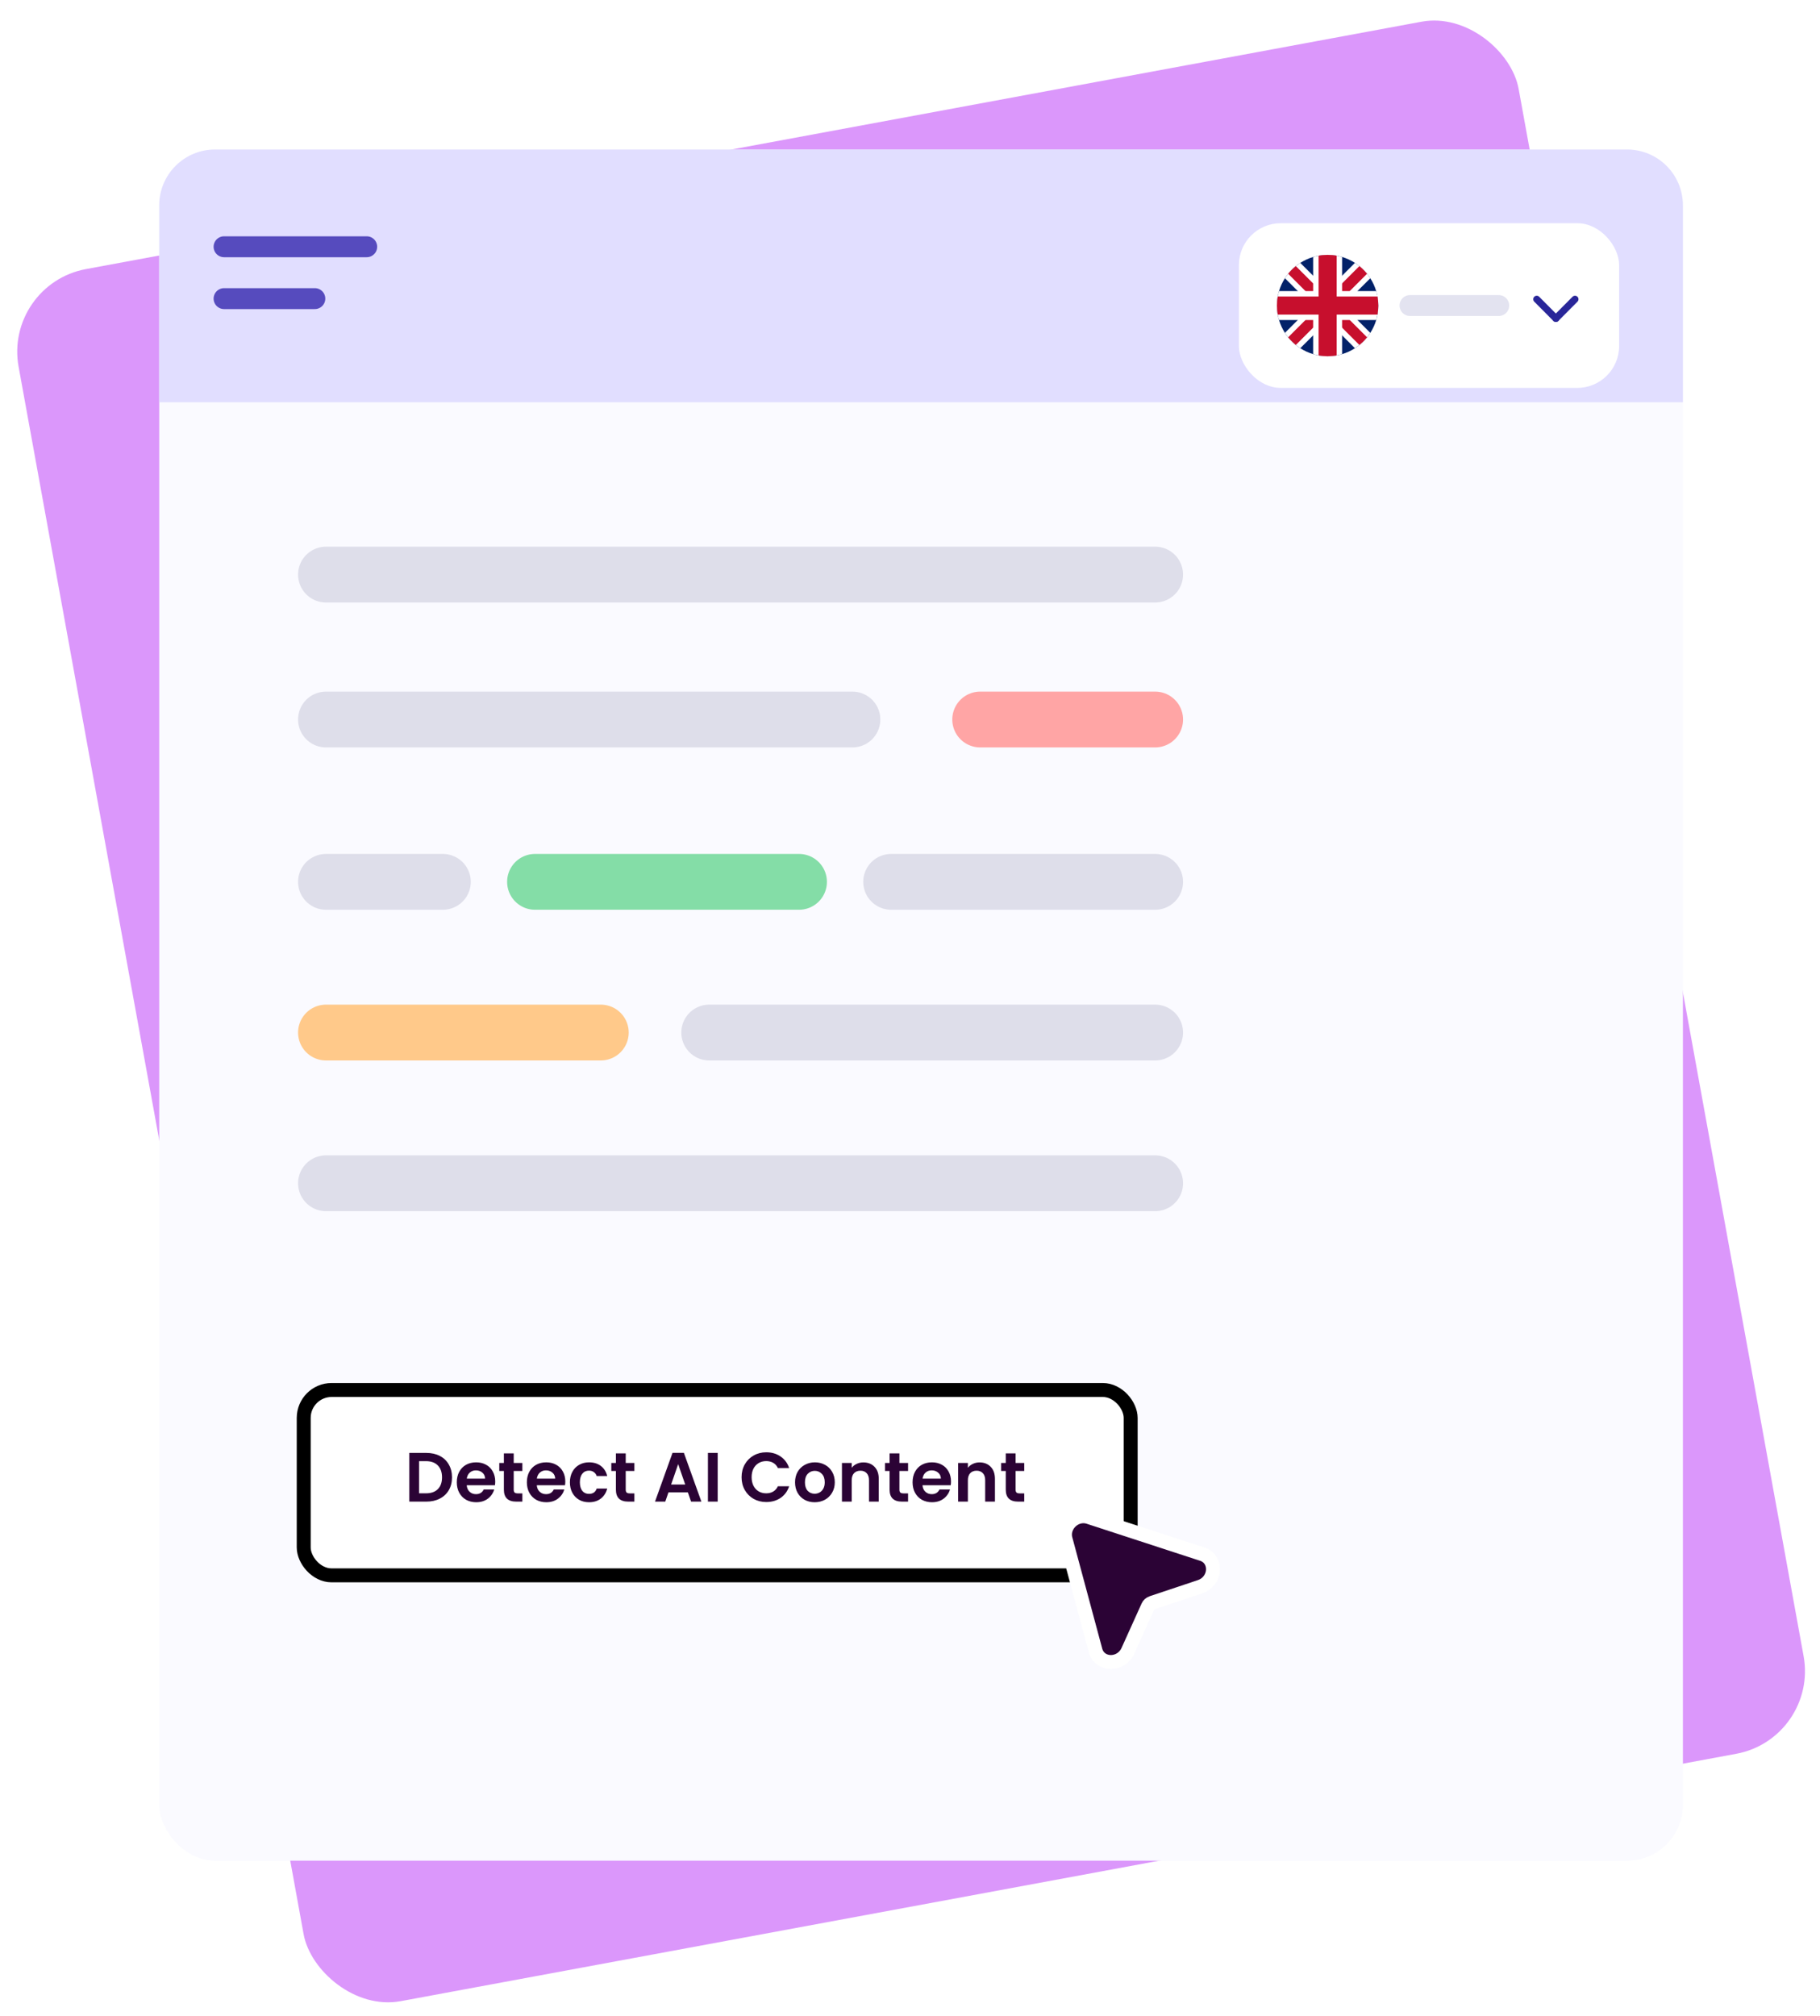 <svg width="261" height="289" viewBox="0 0 261 289" fill="none" xmlns="http://www.w3.org/2000/svg">
<rect width="218.835" height="252.314" rx="12" transform="matrix(0.983 -0.182 0.179 0.984 0.519 40.758)" fill="#DB97FB"/>
<rect x="22.835" y="21.453" width="218.505" height="245.264" rx="8" fill="#FAFAFF"/>
<path d="M46.745 82.363H165.657" stroke="#DEDEEA" stroke-width="8" stroke-linecap="round"/>
<path d="M140.563 103.137H165.657" stroke="#FFA5A5" stroke-width="8" stroke-linecap="round"/>
<path d="M46.745 103.137H122.244" stroke="#DEDEEA" stroke-width="8" stroke-linecap="round"/>
<path d="M127.795 126.406H165.656" stroke="#DEDEEA" stroke-width="8" stroke-linecap="round"/>
<path d="M76.724 126.406H114.585" stroke="#84DDA7" stroke-width="8" stroke-linecap="round"/>
<path d="M46.745 126.406H63.511" stroke="#DEDEEA" stroke-width="8" stroke-linecap="round"/>
<path d="M101.704 148.008L165.657 148.008" stroke="#DEDEEA" stroke-width="8" stroke-linecap="round"/>
<path d="M46.745 148.008L86.16 148.008" stroke="#FFC98A" stroke-width="8" stroke-linecap="round"/>
<path d="M46.745 169.613H165.657" stroke="#DEDEEA" stroke-width="8" stroke-linecap="round"/>
<path d="M22.835 29.434C22.835 25.015 26.417 21.434 30.835 21.434H233.34C237.758 21.434 241.34 25.015 241.34 29.434V57.666H22.835V29.434Z" fill="#E1DEFF"/>
<g filter="url(#filter0_d_1385_31630)">
<rect x="177.668" y="27.996" width="54.524" height="23.607" rx="6" fill="white"/>
<path d="M202.204 39.797H214.926" stroke="#E3E3F0" stroke-width="3" stroke-linecap="round"/>
<path d="M197.66 39.799C197.66 40.24 197.618 40.676 197.546 41.096C197.494 41.361 197.431 41.62 197.359 41.874C197.161 42.533 196.876 43.145 196.512 43.711C196.367 43.939 196.216 44.152 196.05 44.354C195.941 44.489 195.827 44.619 195.712 44.743C195.479 44.998 195.224 45.236 194.949 45.454C194.814 45.563 194.674 45.667 194.529 45.766C194.456 45.818 194.383 45.869 194.31 45.916C193.744 46.279 193.127 46.565 192.467 46.762C192.213 46.834 191.953 46.897 191.688 46.949C191.268 47.021 190.831 47.063 190.39 47.063C189.949 47.063 189.512 47.021 189.092 46.949C188.827 46.897 188.567 46.834 188.313 46.762C187.653 46.565 187.035 46.279 186.469 45.916C186.246 45.771 186.033 45.62 185.831 45.454C185.696 45.345 185.566 45.231 185.441 45.112C185.187 44.878 184.948 44.624 184.73 44.354C184.621 44.219 184.512 44.079 184.413 43.934C184.366 43.861 184.314 43.789 184.268 43.716C183.904 43.151 183.619 42.533 183.421 41.874C183.349 41.62 183.286 41.361 183.234 41.096C183.162 40.676 183.12 40.24 183.12 39.799C183.12 39.358 183.162 38.922 183.234 38.502C183.281 38.237 183.343 37.978 183.421 37.724C183.619 37.065 183.904 36.447 184.268 35.882C184.314 35.804 184.366 35.731 184.413 35.659C184.512 35.513 184.616 35.378 184.73 35.243C184.948 34.968 185.187 34.714 185.441 34.481C185.566 34.361 185.696 34.252 185.831 34.144C186.033 33.977 186.246 33.827 186.469 33.682H186.475C187.041 33.319 187.653 33.033 188.313 32.836C188.567 32.758 188.827 32.696 189.092 32.649C189.512 32.577 189.949 32.535 190.39 32.535C190.831 32.535 191.268 32.577 191.688 32.649C191.953 32.696 192.213 32.758 192.467 32.836C193.127 33.033 193.739 33.319 194.305 33.682C194.383 33.723 194.451 33.775 194.523 33.832C194.669 33.931 194.809 34.035 194.944 34.144C195.214 34.361 195.468 34.6 195.702 34.854C195.822 34.979 195.936 35.109 196.045 35.243C196.211 35.446 196.362 35.659 196.507 35.882C196.87 36.447 197.156 37.065 197.353 37.724C197.431 37.978 197.494 38.237 197.54 38.502C197.613 38.922 197.655 39.358 197.655 39.799H197.66Z" fill="#022269"/>
<path d="M192.591 39.797L194.668 41.872L196.511 43.714C196.366 43.937 196.215 44.15 196.049 44.352C195.94 44.487 195.826 44.617 195.711 44.741C195.478 44.996 195.223 45.234 194.948 45.452C194.813 45.561 194.673 45.665 194.527 45.764C194.455 45.815 194.382 45.867 194.309 45.914L190.389 41.997L186.468 45.914C186.245 45.769 186.032 45.618 185.83 45.452C185.695 45.343 185.565 45.229 185.44 45.11C185.186 44.876 184.947 44.622 184.729 44.352C184.62 44.217 184.511 44.077 184.412 43.932C184.365 43.859 184.313 43.787 184.267 43.714L188.187 39.797L186.11 37.721L184.267 35.88C184.313 35.802 184.365 35.729 184.412 35.657C184.511 35.511 184.615 35.376 184.729 35.241C184.947 34.966 185.186 34.712 185.44 34.479C185.565 34.359 185.695 34.25 185.83 34.142C186.032 33.975 186.245 33.825 186.468 33.68L188.312 35.522L190.389 37.597L192.466 35.522L194.309 33.68C194.387 33.721 194.455 33.773 194.527 33.83C194.673 33.929 194.813 34.032 194.948 34.142C195.218 34.359 195.473 34.598 195.706 34.852C195.826 34.977 195.94 35.106 196.049 35.241C196.215 35.444 196.366 35.657 196.511 35.88L194.668 37.721L192.591 39.797Z" fill="white"/>
<path d="M193.566 41.871L196.048 44.351C195.939 44.486 195.824 44.616 195.71 44.74C195.476 44.995 195.222 45.233 194.947 45.451L192.465 42.971L190.388 40.896L185.828 45.451C185.693 45.342 185.564 45.228 185.439 45.109C185.184 44.875 184.946 44.621 184.728 44.351L189.287 39.796L187.21 37.721L184.728 35.241C184.946 34.966 185.184 34.711 185.439 34.478C185.564 34.358 185.693 34.25 185.828 34.141L188.311 36.621L190.388 38.696L194.947 34.141C195.217 34.358 195.471 34.597 195.705 34.851C195.824 34.976 195.939 35.106 196.048 35.241L191.488 39.796L193.566 41.871Z" fill="#C70F2D"/>
<path d="M197.66 39.799C197.66 40.24 197.618 40.676 197.546 41.096C197.494 41.361 197.431 41.62 197.359 41.874H192.467V46.762C192.213 46.834 191.953 46.897 191.688 46.949C191.268 47.021 190.831 47.063 190.39 47.063C189.949 47.063 189.512 47.021 189.092 46.949C188.827 46.897 188.567 46.834 188.313 46.762V41.874H183.421C183.349 41.62 183.286 41.361 183.234 41.096C183.162 40.676 183.12 40.24 183.12 39.799C183.12 39.358 183.162 38.922 183.234 38.502C183.281 38.237 183.343 37.978 183.421 37.724H188.313V32.836C188.567 32.758 188.827 32.696 189.092 32.649C189.512 32.577 189.949 32.535 190.39 32.535C190.831 32.535 191.268 32.577 191.688 32.649C191.953 32.696 192.213 32.758 192.467 32.836V37.724H197.359C197.436 37.978 197.499 38.237 197.546 38.502C197.618 38.922 197.66 39.358 197.66 39.799Z" fill="white"/>
<path d="M197.66 39.799C197.66 40.24 197.618 40.676 197.546 41.096H191.688V46.949C191.268 47.021 190.831 47.063 190.39 47.063C189.949 47.063 189.512 47.021 189.092 46.949V41.096H183.234C183.162 40.676 183.12 40.24 183.12 39.799C183.12 39.358 183.162 38.922 183.234 38.502H189.092V32.649C189.512 32.577 189.949 32.535 190.39 32.535C190.831 32.535 191.268 32.577 191.688 32.649V38.502H197.546C197.618 38.922 197.66 39.358 197.66 39.799Z" fill="#C70F2D"/>
<path d="M223.12 41.651L225.865 38.891" stroke="#292699" stroke-linecap="round" stroke-linejoin="round"/>
<path d="M223.122 41.651L220.377 38.891" stroke="#292699" stroke-linecap="round" stroke-linejoin="round"/>
</g>
<path d="M32.132 35.371H52.588" stroke="#564BBE" stroke-width="3" stroke-linecap="round"/>
<path d="M32.132 42.805H45.149" stroke="#564BBE" stroke-width="3" stroke-linecap="round"/>
<rect x="43.555" y="199.246" width="118.591" height="26.57" rx="4" fill="white" stroke="black" stroke-width="2"/>
<path d="M61.14 208.266C61.873 208.266 62.517 208.409 63.07 208.696C63.63 208.983 64.06 209.393 64.36 209.926C64.667 210.453 64.82 211.066 64.82 211.766C64.82 212.466 64.667 213.079 64.36 213.606C64.06 214.126 63.63 214.529 63.07 214.816C62.517 215.103 61.873 215.246 61.14 215.246H58.7V208.266H61.14ZM61.09 214.056C61.824 214.056 62.39 213.856 62.79 213.456C63.19 213.056 63.39 212.493 63.39 211.766C63.39 211.039 63.19 210.473 62.79 210.066C62.39 209.653 61.824 209.446 61.09 209.446H60.1V214.056H61.09ZM71.018 212.356C71.018 212.556 71.005 212.736 70.978 212.896H66.928C66.962 213.296 67.102 213.609 67.348 213.836C67.595 214.063 67.898 214.176 68.258 214.176C68.778 214.176 69.148 213.953 69.368 213.506H70.878C70.718 214.039 70.412 214.479 69.958 214.826C69.505 215.166 68.948 215.336 68.288 215.336C67.755 215.336 67.275 215.219 66.848 214.986C66.428 214.746 66.098 214.409 65.858 213.976C65.625 213.543 65.508 213.043 65.508 212.476C65.508 211.903 65.625 211.399 65.858 210.966C66.091 210.533 66.418 210.199 66.838 209.966C67.258 209.733 67.742 209.616 68.288 209.616C68.815 209.616 69.285 209.729 69.698 209.956C70.118 210.183 70.442 210.506 70.668 210.926C70.901 211.339 71.018 211.816 71.018 212.356ZM69.568 211.956C69.561 211.596 69.431 211.309 69.178 211.096C68.925 210.876 68.615 210.766 68.248 210.766C67.901 210.766 67.608 210.873 67.368 211.086C67.135 211.293 66.992 211.583 66.938 211.956H69.568ZM73.67 210.856V213.536C73.67 213.723 73.713 213.859 73.8 213.946C73.893 214.026 74.047 214.066 74.26 214.066H74.91V215.246H74.03C72.85 215.246 72.26 214.673 72.26 213.526V210.856H71.6V209.706H72.26V208.336H73.67V209.706H74.91V210.856H73.67ZM81.067 212.356C81.067 212.556 81.054 212.736 81.027 212.896H76.977C77.01 213.296 77.15 213.609 77.397 213.836C77.644 214.063 77.947 214.176 78.307 214.176C78.827 214.176 79.197 213.953 79.417 213.506H80.927C80.767 214.039 80.46 214.479 80.007 214.826C79.554 215.166 78.997 215.336 78.337 215.336C77.804 215.336 77.324 215.219 76.897 214.986C76.477 214.746 76.147 214.409 75.907 213.976C75.674 213.543 75.557 213.043 75.557 212.476C75.557 211.903 75.674 211.399 75.907 210.966C76.14 210.533 76.467 210.199 76.887 209.966C77.307 209.733 77.79 209.616 78.337 209.616C78.864 209.616 79.334 209.729 79.747 209.956C80.167 210.183 80.49 210.506 80.717 210.926C80.95 211.339 81.067 211.816 81.067 212.356ZM79.617 211.956C79.61 211.596 79.48 211.309 79.227 211.096C78.974 210.876 78.664 210.766 78.297 210.766C77.95 210.766 77.657 210.873 77.417 211.086C77.184 211.293 77.04 211.583 76.987 211.956H79.617ZM81.729 212.476C81.729 211.903 81.846 211.403 82.079 210.976C82.312 210.543 82.635 210.209 83.049 209.976C83.462 209.736 83.936 209.616 84.469 209.616C85.156 209.616 85.722 209.789 86.169 210.136C86.622 210.476 86.925 210.956 87.079 211.576H85.569C85.489 211.336 85.352 211.149 85.159 211.016C84.972 210.876 84.739 210.806 84.459 210.806C84.059 210.806 83.742 210.953 83.509 211.246C83.275 211.533 83.159 211.943 83.159 212.476C83.159 213.003 83.275 213.413 83.509 213.706C83.742 213.993 84.059 214.136 84.459 214.136C85.025 214.136 85.395 213.883 85.569 213.376H87.079C86.925 213.976 86.622 214.453 86.169 214.806C85.716 215.159 85.149 215.336 84.469 215.336C83.936 215.336 83.462 215.219 83.049 214.986C82.635 214.746 82.312 214.413 82.079 213.986C81.846 213.553 81.729 213.049 81.729 212.476ZM89.734 210.856V213.536C89.734 213.723 89.778 213.859 89.865 213.946C89.958 214.026 90.111 214.066 90.325 214.066H90.975V215.246H90.094C88.915 215.246 88.325 214.673 88.325 213.526V210.856H87.665V209.706H88.325V208.336H89.734V209.706H90.975V210.856H89.734ZM98.644 213.916H95.864L95.404 215.246H93.934L96.444 208.256H98.074L100.584 215.246H99.104L98.644 213.916ZM98.264 212.796L97.254 209.876L96.244 212.796H98.264ZM102.922 208.266V215.246H101.522V208.266H102.922ZM106.348 211.746C106.348 211.059 106.502 210.446 106.808 209.906C107.122 209.359 107.545 208.936 108.078 208.636C108.618 208.329 109.222 208.176 109.888 208.176C110.668 208.176 111.352 208.376 111.938 208.776C112.525 209.176 112.935 209.729 113.168 210.436H111.558C111.398 210.103 111.172 209.853 110.878 209.686C110.592 209.519 110.258 209.436 109.878 209.436C109.472 209.436 109.108 209.533 108.788 209.726C108.475 209.913 108.228 210.179 108.048 210.526C107.875 210.873 107.788 211.279 107.788 211.746C107.788 212.206 107.875 212.613 108.048 212.966C108.228 213.313 108.475 213.583 108.788 213.776C109.108 213.963 109.472 214.056 109.878 214.056C110.258 214.056 110.592 213.973 110.878 213.806C111.172 213.633 111.398 213.379 111.558 213.046H113.168C112.935 213.759 112.525 214.316 111.938 214.716C111.358 215.109 110.675 215.306 109.888 215.306C109.222 215.306 108.618 215.156 108.078 214.856C107.545 214.549 107.122 214.126 106.808 213.586C106.502 213.046 106.348 212.433 106.348 211.746ZM116.824 215.336C116.291 215.336 115.811 215.219 115.384 214.986C114.958 214.746 114.621 214.409 114.374 213.976C114.134 213.543 114.014 213.043 114.014 212.476C114.014 211.909 114.138 211.409 114.384 210.976C114.638 210.543 114.981 210.209 115.414 209.976C115.848 209.736 116.331 209.616 116.864 209.616C117.398 209.616 117.881 209.736 118.314 209.976C118.748 210.209 119.088 210.543 119.334 210.976C119.588 211.409 119.714 211.909 119.714 212.476C119.714 213.043 119.584 213.543 119.324 213.976C119.071 214.409 118.724 214.746 118.284 214.986C117.851 215.219 117.364 215.336 116.824 215.336ZM116.824 214.116C117.078 214.116 117.314 214.056 117.534 213.936C117.761 213.809 117.941 213.623 118.074 213.376C118.208 213.129 118.274 212.829 118.274 212.476C118.274 211.949 118.134 211.546 117.854 211.266C117.581 210.979 117.244 210.836 116.844 210.836C116.444 210.836 116.108 210.979 115.834 211.266C115.568 211.546 115.434 211.949 115.434 212.476C115.434 213.003 115.564 213.409 115.824 213.696C116.091 213.976 116.424 214.116 116.824 214.116ZM123.811 209.626C124.471 209.626 125.005 209.836 125.411 210.256C125.818 210.669 126.021 211.249 126.021 211.996V215.246H124.621V212.186C124.621 211.746 124.511 211.409 124.291 211.176C124.071 210.936 123.771 210.816 123.391 210.816C123.005 210.816 122.698 210.936 122.471 211.176C122.251 211.409 122.141 211.746 122.141 212.186V215.246H120.741V209.706H122.141V210.396C122.328 210.156 122.565 209.969 122.851 209.836C123.145 209.696 123.465 209.626 123.811 209.626ZM128.983 210.856V213.536C128.983 213.723 129.026 213.859 129.113 213.946C129.206 214.026 129.359 214.066 129.573 214.066H130.223V215.246H129.343C128.163 215.246 127.573 214.673 127.573 213.526V210.856H126.913V209.706H127.573V208.336H128.983V209.706H130.223V210.856H128.983ZM136.379 212.356C136.379 212.556 136.366 212.736 136.339 212.896H132.289C132.323 213.296 132.463 213.609 132.709 213.836C132.956 214.063 133.259 214.176 133.619 214.176C134.139 214.176 134.509 213.953 134.729 213.506H136.239C136.079 214.039 135.773 214.479 135.319 214.826C134.866 215.166 134.309 215.336 133.649 215.336C133.116 215.336 132.636 215.219 132.209 214.986C131.789 214.746 131.459 214.409 131.219 213.976C130.986 213.543 130.869 213.043 130.869 212.476C130.869 211.903 130.986 211.399 131.219 210.966C131.453 210.533 131.779 210.199 132.199 209.966C132.619 209.733 133.103 209.616 133.649 209.616C134.176 209.616 134.646 209.729 135.059 209.956C135.479 210.183 135.803 210.506 136.029 210.926C136.263 211.339 136.379 211.816 136.379 212.356ZM134.929 211.956C134.923 211.596 134.793 211.309 134.539 211.096C134.286 210.876 133.976 210.766 133.609 210.766C133.263 210.766 132.969 210.873 132.729 211.086C132.496 211.293 132.353 211.583 132.299 211.956H134.929ZM140.471 209.626C141.131 209.626 141.665 209.836 142.071 210.256C142.478 210.669 142.681 211.249 142.681 211.996V215.246H141.281V212.186C141.281 211.746 141.171 211.409 140.951 211.176C140.731 210.936 140.431 210.816 140.051 210.816C139.665 210.816 139.358 210.936 139.131 211.176C138.911 211.409 138.801 211.746 138.801 212.186V215.246H137.401V209.706H138.801V210.396C138.988 210.156 139.225 209.969 139.511 209.836C139.805 209.696 140.125 209.626 140.471 209.626ZM145.643 210.856V213.536C145.643 213.723 145.686 213.859 145.773 213.946C145.866 214.026 146.019 214.066 146.233 214.066H146.883V215.246H146.003C144.823 215.246 144.233 214.673 144.233 213.526V210.856H143.573V209.706H144.233V208.336H145.643V209.706H146.883V210.856H145.643Z" fill="#2B0335"/>
<g filter="url(#filter1_d_1385_31630)">
<path d="M161.742 232.644L161.743 232.642L164.63 226.251L164.63 226.252L164.634 226.243C164.722 226.043 164.922 225.846 165.196 225.754L172.106 223.444C173.181 223.084 173.856 222.151 173.945 221.149C174.035 220.127 173.497 219.126 172.406 218.775C172.405 218.775 172.405 218.775 172.404 218.774L156.129 213.463C156.128 213.463 156.127 213.463 156.126 213.462C155.203 213.157 154.26 213.455 153.615 214.034C152.968 214.614 152.527 215.575 152.803 216.603L157.102 232.578C157.416 233.744 158.422 234.248 159.33 234.24C160.238 234.232 161.251 233.724 161.742 232.644Z" fill="#2B0335" stroke="white" stroke-width="2"/>
</g>
<defs>
<filter id="filter0_d_1385_31630" x="160.668" y="14.996" width="88.523" height="57.605" filterUnits="userSpaceOnUse" color-interpolation-filters="sRGB">
<feFlood flood-opacity="0" result="BackgroundImageFix"/>
<feColorMatrix in="SourceAlpha" type="matrix" values="0 0 0 0 0 0 0 0 0 0 0 0 0 0 0 0 0 0 127 0" result="hardAlpha"/>
<feOffset dy="4"/>
<feGaussianBlur stdDeviation="8.5"/>
<feComposite in2="hardAlpha" operator="out"/>
<feColorMatrix type="matrix" values="0 0 0 0 0 0 0 0 0 0 0 0 0 0 0 0 0 0 0.08 0"/>
<feBlend mode="normal" in2="BackgroundImageFix" result="effect1_dropShadow_1385_31630"/>
<feBlend mode="normal" in="SourceGraphic" in2="effect1_dropShadow_1385_31630" result="shape"/>
</filter>
<filter id="filter1_d_1385_31630" x="131.804" y="196.375" width="63.065" height="62.828" filterUnits="userSpaceOnUse" color-interpolation-filters="sRGB">
<feFlood flood-opacity="0" result="BackgroundImageFix"/>
<feColorMatrix in="SourceAlpha" type="matrix" values="0 0 0 0 0 0 0 0 0 0 0 0 0 0 0 0 0 0 127 0" result="hardAlpha"/>
<feOffset dy="4"/>
<feGaussianBlur stdDeviation="10"/>
<feComposite in2="hardAlpha" operator="out"/>
<feColorMatrix type="matrix" values="0 0 0 0 0.337 0 0 0 0 0.294 0 0 0 0 0.745 0 0 0 0.23 0"/>
<feBlend mode="normal" in2="BackgroundImageFix" result="effect1_dropShadow_1385_31630"/>
<feBlend mode="normal" in="SourceGraphic" in2="effect1_dropShadow_1385_31630" result="shape"/>
</filter>
</defs>
</svg>
